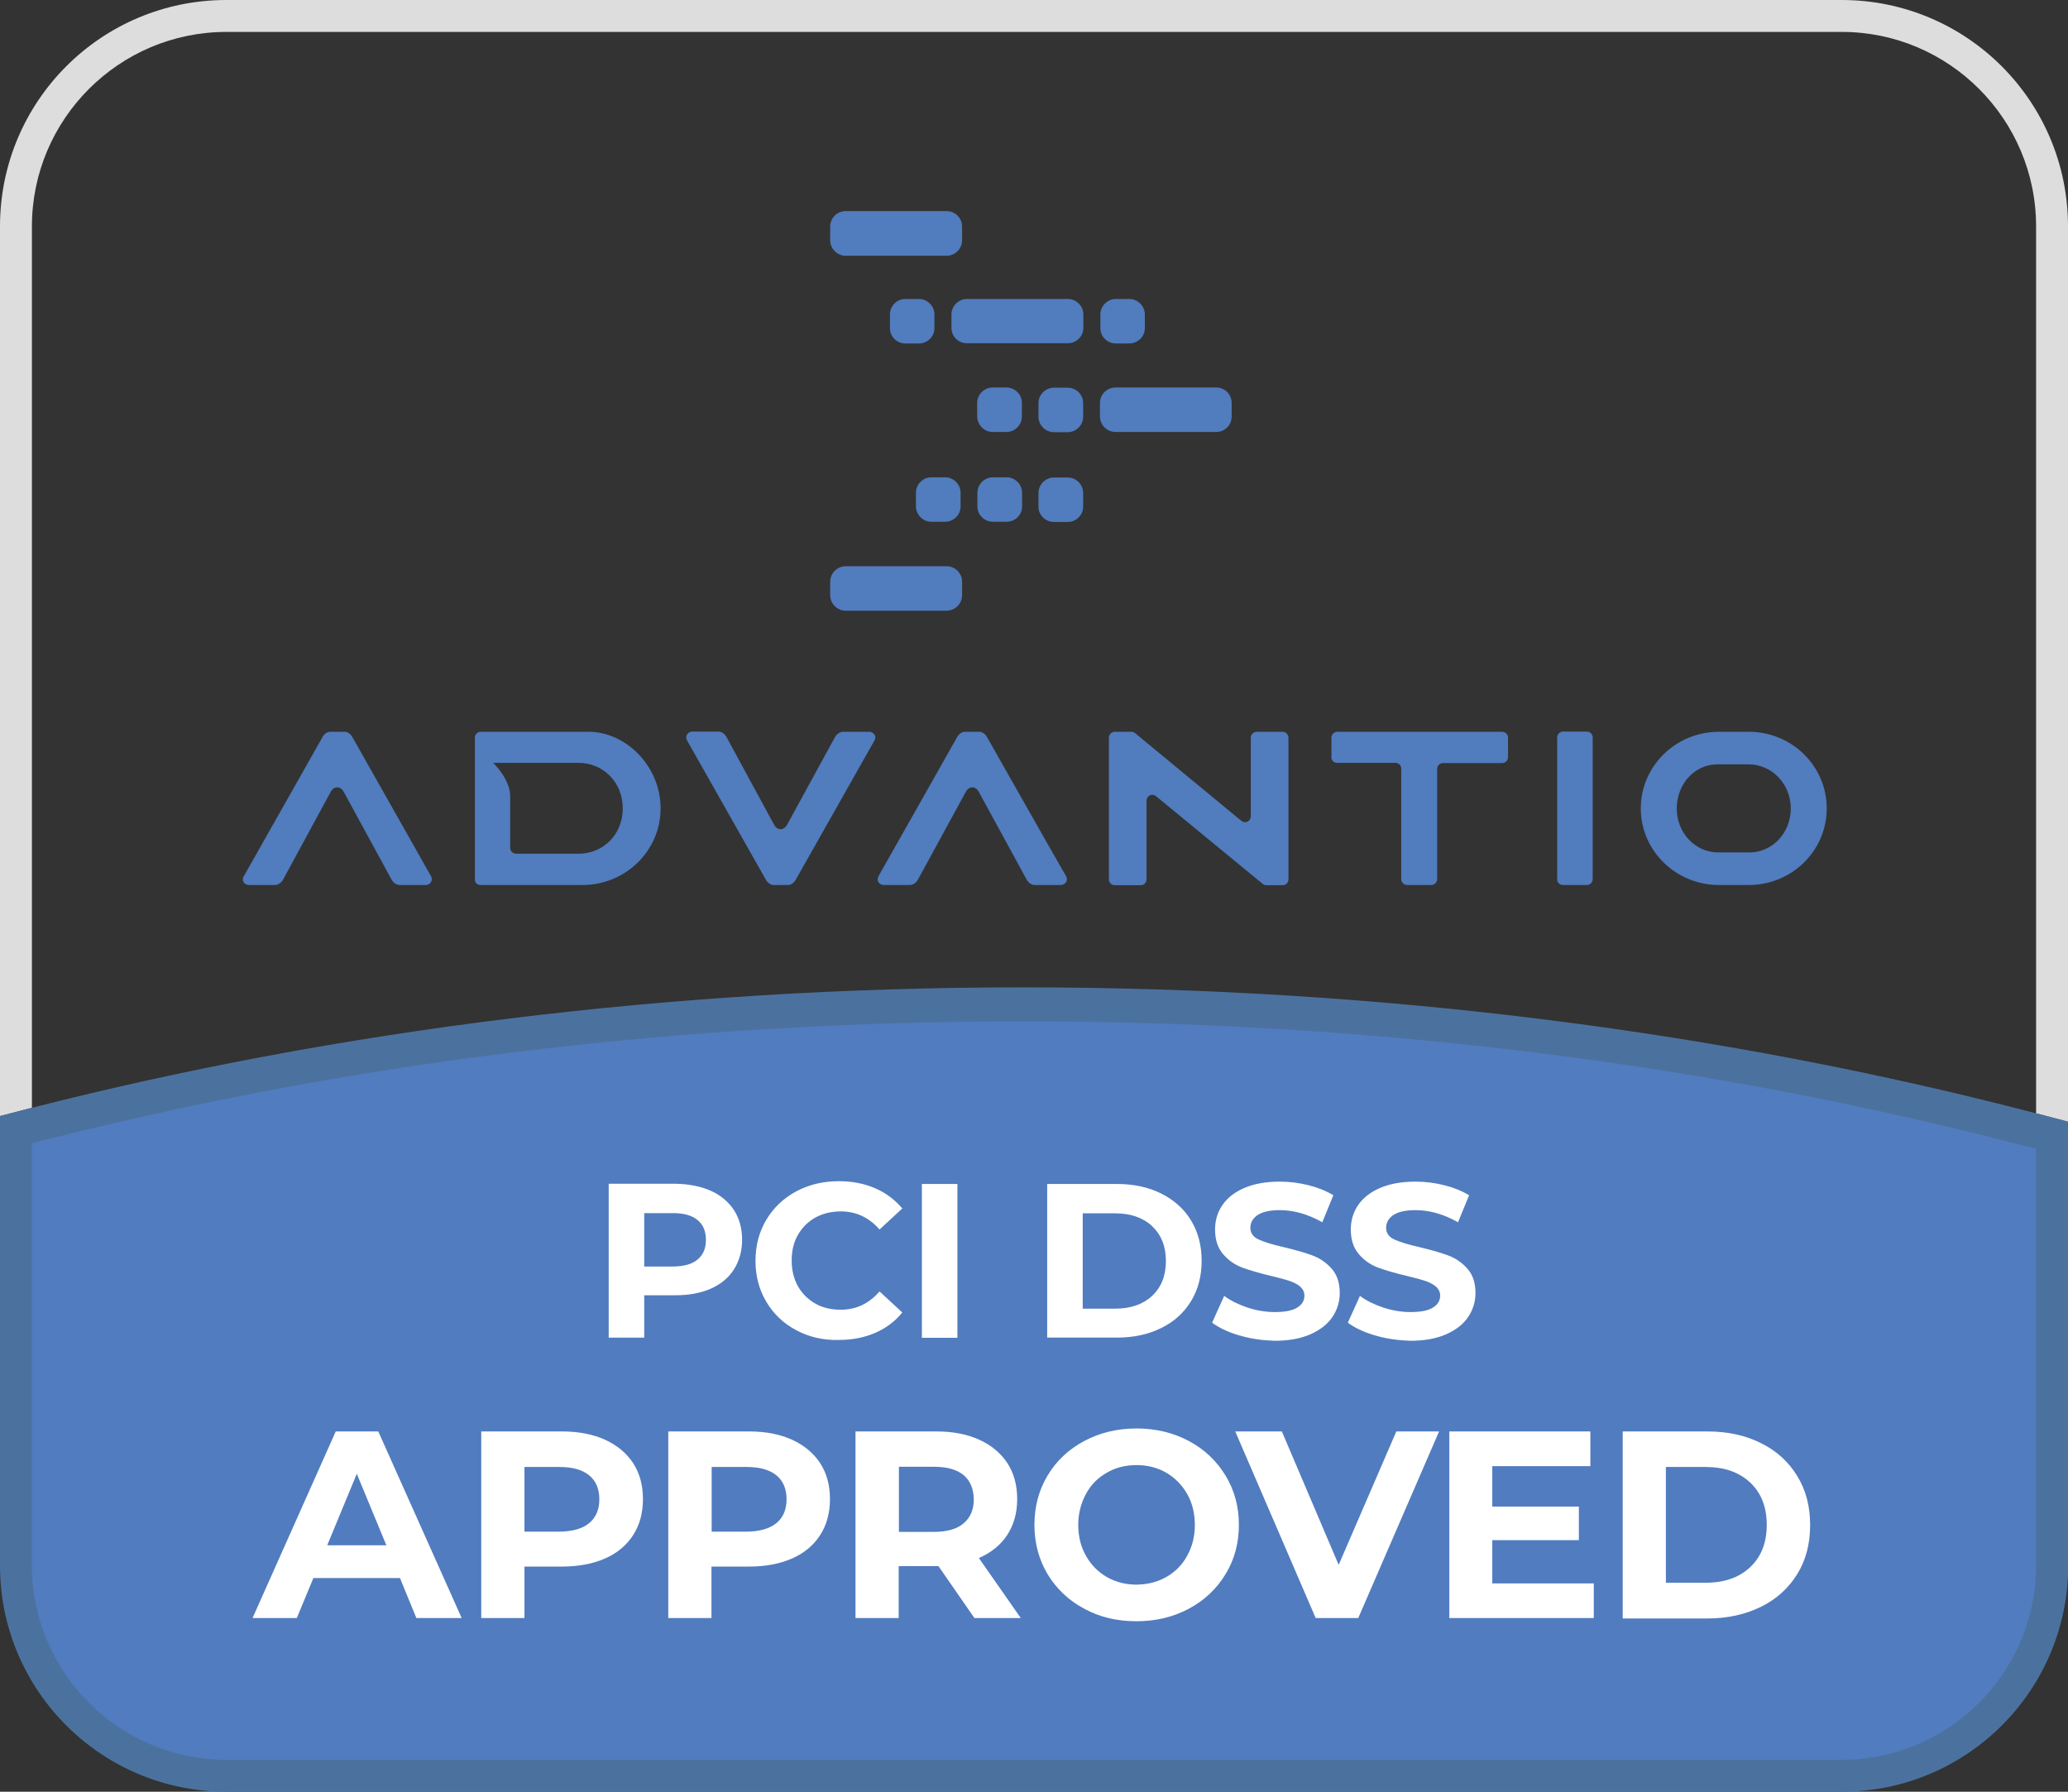 <svg baseProfile="basic" xmlns="http://www.w3.org/2000/svg" viewBox="0 0 972 842"><rect x="0" y="0" width="972" height="842" fill="#333333" stroke="none"/><path fill="#517CBF" d="M113.4 835.9h745.3c58.7 0 106.4-47.6 106.4-106.4v-190c-147.3-40-311.2-62.2-483.9-62.2-169 .1-329.4 21.4-474.2 59.7v192.6c0 58.7 47.6 106.3 106.4 106.3z"/><path d="M334.1 559.6c4.7 2.1 8.3 5.2 10.9 9.1 2.5 3.9 3.8 8.6 3.8 13.9 0 5.3-1.3 9.9-3.8 13.9s-6.2 7-10.9 9.1c-4.7 2.1-10.3 3.1-16.7 3.1h-14.6v19.9h-16.7v-72.3h31.3c6.4.1 11.9 1.2 16.7 3.3zm-6.2 32.3c2.6-2.2 3.9-5.2 3.9-9.2 0-4.1-1.3-7.2-3.9-9.3-2.6-2.2-6.4-3.3-11.5-3.3h-13.6v25.1h13.6c5.1-.1 8.9-1.1 11.5-3.3zm46.3 33.2c-6-3.2-10.6-7.6-14-13.3-3.4-5.7-5.1-12.1-5.1-19.3 0-7.2 1.7-13.6 5.1-19.3 3.4-5.7 8.1-10.1 14-13.3 6-3.2 12.6-4.8 20.1-4.8 6.3 0 11.9 1.1 17 3.3 5.1 2.2 9.3 5.4 12.8 9.5l-10.7 9.9c-4.9-5.6-10.9-8.5-18.2-8.5-4.5 0-8.5 1-12 2.9-3.5 2-6.2 4.7-8.2 8.2-2 3.5-2.9 7.5-2.9 12s1 8.5 2.9 12c2 3.5 4.7 6.2 8.2 8.2s7.5 2.9 12 2.9c7.2 0 13.3-2.9 18.2-8.6l10.7 9.9c-3.4 4.2-7.7 7.4-12.8 9.6-5.1 2.2-10.8 3.3-17 3.3-7.5.2-14.1-1.4-20.1-4.6zm59-68.7H450v72.3h-16.7v-72.3zm59 0H525c7.8 0 14.8 1.5 20.8 4.5s10.7 7.2 14 12.6c3.3 5.4 5 11.8 5 19 0 7.2-1.7 13.6-5 19s-8 9.7-14 12.6c-6 3-13 4.5-20.8 4.5h-32.8v-72.2zm32 58.6c7.2 0 13-2 17.3-6 4.3-4 6.5-9.5 6.5-16.4 0-6.9-2.2-12.3-6.5-16.4-4.3-4-10.1-6-17.3-6h-15.3V615h15.3zm58.4 12.6c-5.3-1.5-9.6-3.6-12.9-6l5.7-12.6c3.1 2.3 6.8 4.1 11 5.5 4.3 1.4 8.5 2.1 12.8 2.1 4.8 0 8.3-.7 10.5-2.1 2.3-1.4 3.4-3.3 3.4-5.6 0-1.7-.7-3.1-2-4.3-1.3-1.1-3.1-2-5.2-2.7-2.1-.7-4.9-1.4-8.5-2.3-5.5-1.3-10-2.6-13.5-3.9s-6.5-3.4-9-6.3-3.8-6.7-3.8-11.6c0-4.2 1.1-8 3.4-11.4s5.7-6.1 10.3-8.1c4.6-2 10.2-3 16.8-3 4.6 0 9.1.6 13.5 1.7s8.3 2.7 11.6 4.7l-5.2 12.7c-6.7-3.8-13.4-5.7-20-5.7-4.7 0-8.1.8-10.4 2.3-2.2 1.5-3.4 3.5-3.4 6s1.3 4.3 3.9 5.5c2.6 1.2 6.5 2.4 11.8 3.6 5.5 1.3 10 2.6 13.5 3.9 3.5 1.3 6.5 3.4 9 6.2 2.5 2.8 3.8 6.6 3.8 11.5 0 4.1-1.2 7.9-3.5 11.3-2.3 3.4-5.8 6.1-10.4 8.1-4.6 2-10.2 3-16.8 3-5.5-.2-11.1-.9-16.4-2.5zm63.8 0c-5.3-1.5-9.6-3.6-12.9-6l5.7-12.6c3.1 2.3 6.8 4.1 11 5.5 4.3 1.4 8.5 2.1 12.8 2.1 4.8 0 8.3-.7 10.5-2.1 2.3-1.4 3.4-3.3 3.4-5.6 0-1.7-.7-3.1-2-4.3-1.3-1.1-3.1-2-5.2-2.7-2.1-.7-4.9-1.4-8.5-2.3-5.5-1.3-10-2.6-13.5-3.9s-6.5-3.4-9-6.3-3.8-6.7-3.8-11.6c0-4.2 1.1-8 3.4-11.4s5.7-6.1 10.3-8.1c4.6-2 10.2-3 16.8-3 4.6 0 9.1.6 13.5 1.7s8.3 2.7 11.6 4.7l-5.2 12.7c-6.7-3.8-13.4-5.7-20-5.7-4.7 0-8.1.8-10.4 2.3-2.2 1.5-3.4 3.5-3.4 6s1.3 4.3 3.9 5.5c2.6 1.2 6.5 2.4 11.8 3.6 5.5 1.3 10 2.6 13.5 3.9 3.5 1.3 6.5 3.4 9 6.2 2.5 2.8 3.8 6.6 3.8 11.5 0 4.1-1.2 7.9-3.5 11.3-2.3 3.4-5.8 6.1-10.4 8.1-4.6 2-10.2 3-16.8 3-5.5-.2-11.1-.9-16.4-2.5zM188 741.6h-40.7l-7.8 18.8h-20.8l39.1-87.7h20l39.2 87.7h-21.3l-7.7-18.8zm-6.4-15.4l-13.9-33.6-13.9 33.6h27.8zm102.8-49.6c5.7 2.6 10.1 6.3 13.2 11 3.1 4.8 4.6 10.4 4.6 16.9 0 6.4-1.5 12.1-4.6 16.9-3.1 4.8-7.5 8.5-13.2 11-5.7 2.5-12.5 3.8-20.2 3.8h-17.7v24.2h-20.3v-87.7h38c7.7 0 14.5 1.3 20.2 3.9zm-7.5 39.2c3.2-2.6 4.8-6.4 4.8-11.2 0-4.9-1.6-8.7-4.8-11.3-3.2-2.6-7.8-3.9-13.9-3.9h-16.5v30.4H263c6.1-.1 10.8-1.4 13.9-4zm95.4-39.2c5.7 2.6 10.1 6.3 13.2 11 3.1 4.8 4.6 10.4 4.6 16.9 0 6.4-1.5 12.1-4.6 16.9-3.1 4.8-7.5 8.5-13.2 11-5.7 2.5-12.5 3.8-20.2 3.8h-17.7v24.2h-20.3v-87.7h38c7.8 0 14.5 1.3 20.2 3.9zm-7.4 39.2c3.2-2.6 4.8-6.4 4.8-11.2 0-4.9-1.6-8.7-4.8-11.3-3.2-2.6-7.8-3.9-13.9-3.9h-16.5v30.4H351c6.1-.1 10.7-1.4 13.9-4zm93.1 44.6L441.1 736h-18.7v24.4h-20.3v-87.7h38c7.8 0 14.5 1.3 20.2 3.9 5.7 2.6 10.1 6.3 13.2 11 3.1 4.8 4.6 10.4 4.6 16.9 0 6.5-1.6 12.1-4.7 16.9-3.1 4.7-7.6 8.3-13.3 10.8l19.7 28.2H458zm-5.1-67.2c-3.2-2.6-7.8-3.9-13.9-3.9h-16.5v30.6H439c6.1 0 10.7-1.3 13.9-4 3.2-2.7 4.8-6.4 4.8-11.3-.1-5-1.7-8.8-4.8-11.4zm56.7 62.8c-7.3-3.9-13-9.3-17.2-16.2-4.1-6.9-6.2-14.6-6.2-23.2s2.1-16.4 6.2-23.2c4.1-6.9 9.9-12.3 17.2-16.2 7.3-3.9 15.5-5.9 24.6-5.9 9.1 0 17.3 2 24.6 5.9 7.3 3.9 13 9.3 17.2 16.2 4.2 6.9 6.3 14.6 6.3 23.2s-2.1 16.4-6.3 23.2c-4.2 6.9-9.9 12.3-17.2 16.2-7.3 3.9-15.5 5.9-24.6 5.9-9.1 0-17.3-1.9-24.6-5.9zm38.6-14.9c4.2-2.4 7.5-5.7 9.8-10 2.4-4.3 3.6-9.1 3.6-14.5s-1.2-10.3-3.6-14.5-5.7-7.6-9.8-10c-4.2-2.4-8.9-3.6-14-3.6-5.2 0-9.9 1.2-14 3.6-4.2 2.4-7.5 5.7-9.8 10s-3.6 9.1-3.6 14.5 1.2 10.3 3.6 14.5c2.4 4.3 5.7 7.6 9.8 10 4.2 2.4 8.9 3.6 14 3.6 5.2-.1 9.8-1.2 14-3.6zm128.2-68.4l-38 87.7h-20l-37.8-87.7h21.9l26.7 62.7 27.1-62.7h20.1zm72.7 71.4v16.3h-67.9v-87.7h66.3V689h-46.1v19h40.7v15.8h-40.7v20.3h47.7zm13.6-71.4h39.8c9.5 0 17.9 1.8 25.2 5.5 7.3 3.6 13 8.8 17 15.4 4.1 6.6 6.1 14.3 6.1 23.1s-2 16.5-6.1 23.1c-4.1 6.6-9.7 11.7-17 15.3-7.3 3.6-15.7 5.5-25.2 5.5h-39.8v-87.9zm38.9 71.1c8.8 0 15.8-2.4 21-7.3 5.2-4.9 7.8-11.5 7.8-19.9 0-8.4-2.6-15-7.8-19.9-5.2-4.9-12.2-7.3-21-7.3H783v54.4h18.6z" fill="#FFF"/><path fill="none" d="M957 523.2V106.4C957 56 916 15 865.6 15H106.4C56 15 15 56 15 106.4v414.2C157.9 484.2 315.5 464 481 464c169.4 0 330.4 21.1 476 59.2z"/><path fill="#DDD" d="M15 106.4C15 56 56 15 106.4 15h759.3C916 15 957 56 957 106.4v416.8c5 1.3 10 2.6 15 4V106.4C972 47.6 924.4 0 865.6 0H106.4C47.6 0 0 47.6 0 106.4v418.1l15-3.9V106.4z"/><path fill="#4B729F" d="M957 523.2c-145.6-38-306.6-59.2-476-59.2-165.5 0-323.1 20.2-466 56.6l-15 3.9v211.2C0 794.4 47.6 842 106.4 842h759.3c58.7 0 106.4-47.6 106.4-106.4V527.1c-5.1-1.3-10.1-2.6-15.1-3.9zm0 212.4c0 50.4-41 91.4-91.4 91.4H106.4C56 827 15 786 15 735.6V537.3c4.2-1.1 8.4-2.2 12.7-3.2C171.2 498.2 323.7 480 481 480s309.8 18.2 453.3 54.1c7.6 1.9 15.1 3.9 22.7 5.8v195.7z"/><path d="M807.9 415.9H822c20.2 0 36.6-16.1 36.6-36s-16.4-36-36.6-36h-14.1c-20.2 0-36.7 16.1-36.7 36s16.5 36 36.7 36zm-.6-56.7h14.6c10.8 0 19.8 9.1 19.8 20.7s-8.7 20.7-19.5 20.7h-14.6c-10.7 0-19.5-9.1-19.5-20.7.1-11.6 8.4-20.7 19.2-20.7zm-690.4 56.7h12.3c2.7 0 4-2.8 4-2.8l22.2-40.9s1-2.2 3.1-2.2 3.1 2.2 3.1 2.2l22.3 40.9s1.3 2.8 4 2.8h12.3c1.6 0 3.7-1.8 2.3-4.3-1.2-2.2-36.7-64.9-36.7-64.9s-1.3-2.8-3.8-2.8h-6.8c-2.5 0-3.8 2.8-3.8 2.8s-35.5 62.7-36.7 64.9c-1.6 2.5.5 4.3 2.2 4.3zm242.9-2.8s1.3 2.8 3.8 2.8h6.8c2.5 0 3.8-2.8 3.8-2.8s35.5-62.7 36.7-64.9c1.5-2.5-.6-4.3-2.3-4.3h-12.3c-2.7 0-4 2.8-4 2.8L370 387.5s-1 2.2-3.1 2.2-3.1-2.2-3.1-2.2l-22.2-40.9s-1.3-2.8-4-2.8h-12.3c-1.6 0-3.7 1.8-2.3 4.3 1.3 2.3 36.8 65 36.8 65zm104.3-66.4s-1.3-2.8-3.8-2.8h-6.8c-2.5 0-3.8 2.8-3.8 2.8s-35.5 62.7-36.7 64.9c-1.4 2.6.6 4.3 2.3 4.3h12.3c2.7 0 4-2.8 4-2.8l22.3-40.9s1-2.2 3.1-2.2 3.1 2.2 3.1 2.2l22.3 40.9s1.3 2.8 4 2.8h12.3c1.6 0 3.7-1.8 2.3-4.3-1.4-2.2-36.9-64.9-36.9-64.9zm-238.3 69.2h48c20.2 0 36.7-16.1 36.7-36s-16.4-36-33.8-36h-50.8c-1.5 0-2.7 1.2-2.7 2.8v66.5c-.1 1.5 1.1 2.7 2.6 2.7zm46.1-57.4c11.5 0 20.8 9 20.8 21.4 0 12.4-9.3 21.3-20.8 21.3h-29.3c-1.5 0-2.8-1.2-2.8-2.7v-24.4c0-8-8-15.6-8-15.6h40.1zm261.7-13.9c-.5-.4-1.1-.7-1.8-.7H524c-1.5 0-2.8 1.2-2.8 2.8v66.5c0 1.5 1.2 2.8 2.8 2.8h12.2c1.5 0 2.7-1.2 2.7-2.8v-36.9c0-1.5 1.2-2.8 2.7-2.8.7 0 1.3.3 1.8.7l50 41.1c.5.4 1.1.7 1.8.7h7.7c1.5 0 2.7-1.2 2.7-2.8v-66.5c0-1.5-1.2-2.8-2.7-2.8h-12.2c-1.5 0-2.8 1.2-2.8 2.8v36.9c0 1.5-1.2 2.8-2.7 2.8-.7 0-1.3-.3-1.8-.7l-49.8-41.1zm94.8 13.9c.1 0 .1 0 0 0h27.5c1.5 0 2.7 1.2 2.7 2.7v51.9c0 1.5 1.2 2.8 2.8 2.8h11.3c1.5 0 2.8-1.2 2.8-2.8v-51.8c0-1.5 1.2-2.7 2.8-2.7H706c1.5 0 2.8-1.2 2.8-2.8v-9.1c0-1.5-1.2-2.8-2.8-2.8h-77.4c-1.5 0-2.8 1.2-2.8 2.8v9.1c-.1 1.5 1.1 2.7 2.6 2.7zm106.2 57.4h11.2c1.5 0 2.8-1.2 2.8-2.8v-66.5c0-1.5-1.2-2.8-2.7-2.8h-11.2c-1.5 0-2.8 1.2-2.8 2.8v66.5c-.1 1.6 1.2 2.8 2.7 2.8zM397.5 120.2h47.4c4 0 7.3-3.3 7.3-7.3v-6.4c0-4-3.2-7.3-7.3-7.3h-47.4c-4 0-7.3 3.2-7.3 7.3v6.4c0 4 3.3 7.3 7.3 7.3zm41.7 34v-6.4c0-4-3.3-7.3-7.3-7.3h-6.4c-4 0-7.2 3.3-7.2 7.3v6.4c0 4 3.2 7.2 7.2 7.2h6.4c4.1 0 7.3-3.2 7.3-7.2zm8-6.4v6.3c0 4 3.2 7.2 7.3 7.2h47.4c4 0 7.3-3.2 7.3-7.2v-6.3c0-4-3.3-7.3-7.3-7.3h-47.4c-4 0-7.3 3.3-7.3 7.3zm77.3 13.6h6.3c4 0 7.3-3.2 7.3-7.2v-6.4c0-4-3.3-7.3-7.3-7.3h-6.3c-4 0-7.3 3.3-7.3 7.3v6.4c0 4 3.2 7.2 7.3 7.2zM466.6 203h6.4c4 0 7.3-3.2 7.3-7.3v-6.4c0-4-3.3-7.2-7.3-7.2h-6.4c-4 0-7.3 3.3-7.3 7.2v6.4c.1 4.1 3.3 7.3 7.3 7.3zm35.2-20.8h-6.4c-4 0-7.3 3.3-7.3 7.2v6.4c0 4 3.3 7.3 7.3 7.3h6.4c4 0 7.3-3.2 7.3-7.3v-6.4c0-4-3.3-7.2-7.3-7.2zm22.5 20.8h47.4c4 0 7.2-3.2 7.2-7.3v-6.4c0-4-3.3-7.2-7.2-7.2h-47.4c-4 0-7.3 3.3-7.3 7.2v6.4c.1 4.1 3.3 7.3 7.3 7.3zm-86.5 42.2h6.4c4 0 7.3-3.2 7.3-7.2v-6.4c0-4-3.3-7.3-7.3-7.3h-6.4c-4 0-7.3 3.3-7.3 7.3v6.4c.1 4 3.3 7.2 7.3 7.2zm21.6-7.2c0 4 3.3 7.2 7.3 7.2h6.4c4 0 7.3-3.2 7.3-7.2v-6.4c0-4-3.3-7.3-7.3-7.3h-6.4c-4 0-7.3 3.3-7.3 7.3v6.4zm42.4-13.6h-6.4c-4 0-7.3 3.3-7.3 7.3v6.4c0 4 3.3 7.2 7.3 7.2h6.4c4 0 7.3-3.2 7.3-7.2v-6.4c0-4.1-3.3-7.3-7.3-7.3zM397.5 287h47.4c4 0 7.3-3.3 7.3-7.3v-6.3c0-4-3.2-7.3-7.3-7.3h-47.4c-4 0-7.3 3.3-7.3 7.3v6.3c0 4 3.3 7.3 7.3 7.3z" fill="#517CBE"/></svg>